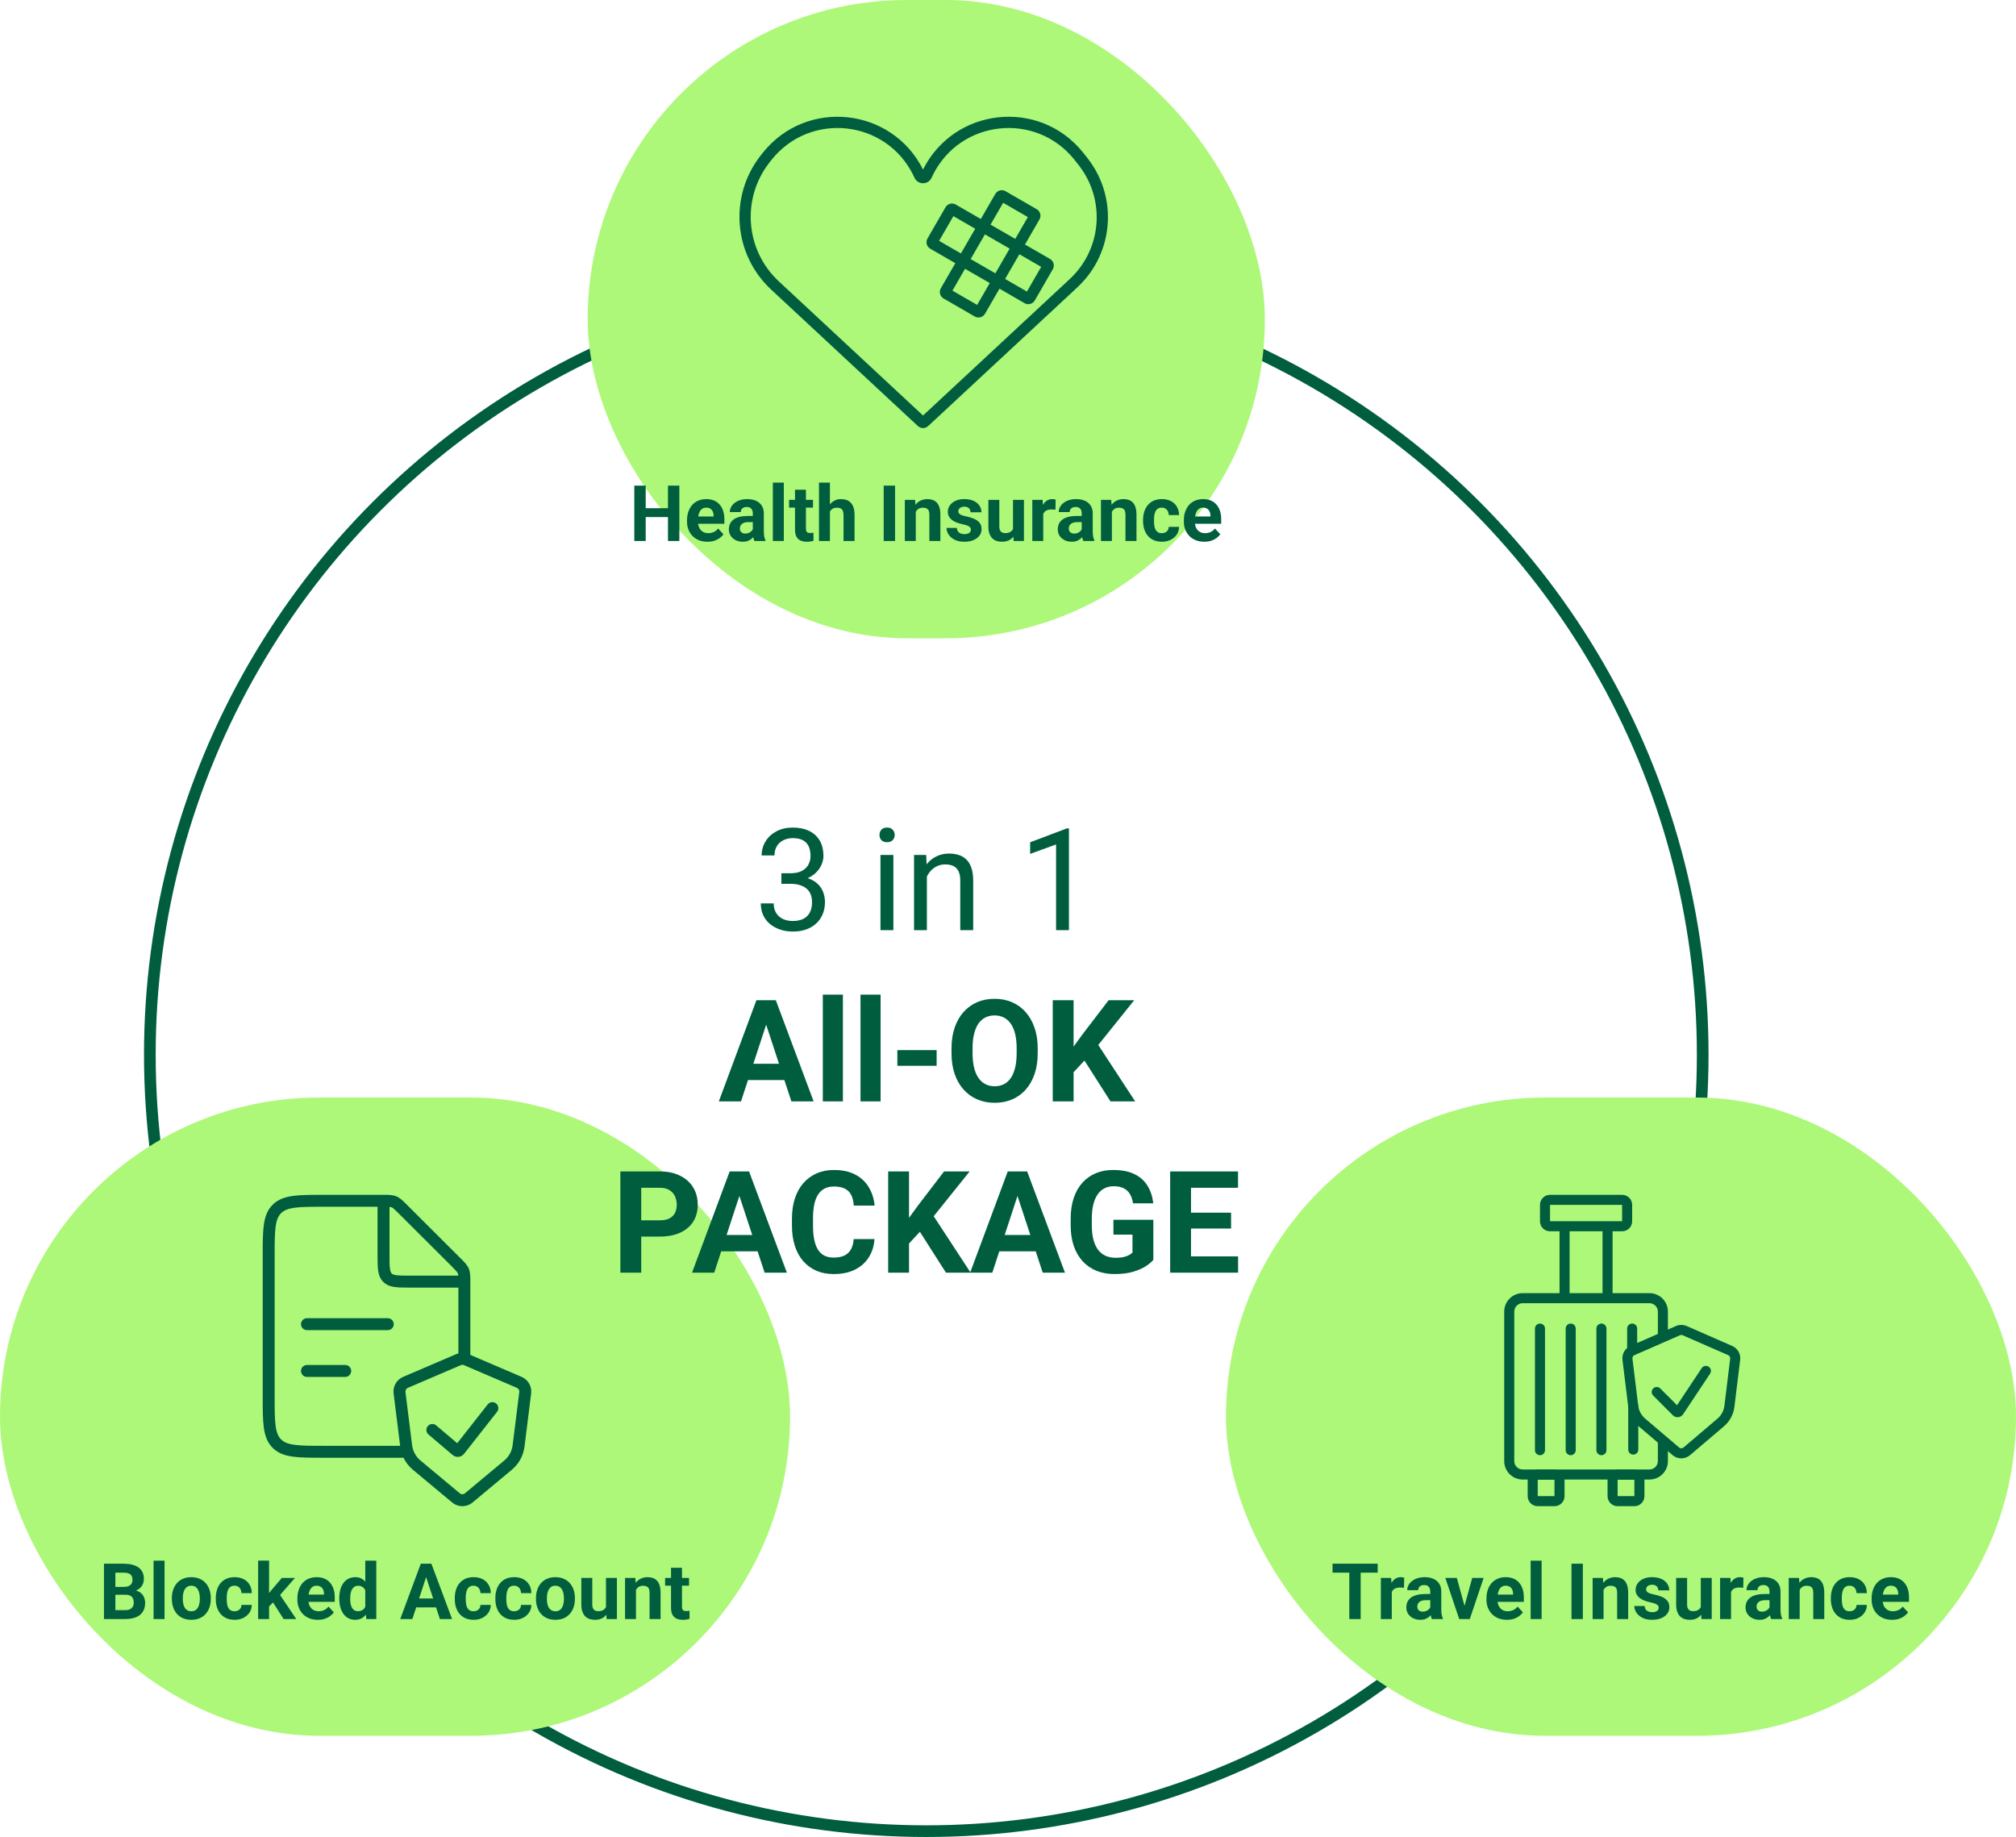 <svg width="518" height="472" viewBox="0 0 518 472" fill="none" xmlns="http://www.w3.org/2000/svg">
<circle cx="238" cy="271" r="199.5" stroke="#005E3F" stroke-width="3"/>
<rect x="151" width="174" height="164" rx="82" fill="#ADF878"/>
<path fill-rule="evenodd" clip-rule="evenodd" d="M234.614 44.917C227.572 30.752 208.218 28.658 198.31 40.99C198.229 41.091 198.116 41.235 197.873 41.545C197.718 41.742 197.647 41.834 197.587 41.912C190.508 51.112 191.535 64.175 199.965 72.155C200.036 72.223 200.121 72.302 200.305 72.473L237.17 106.757L274.452 72.085C274.854 71.711 275.04 71.538 275.195 71.388C283.043 63.786 284.006 51.533 277.443 42.799C277.313 42.626 277.126 42.387 276.722 41.872C276.287 41.316 276.082 41.055 275.974 40.922C266.064 28.689 246.83 30.77 239.765 44.838C239.688 44.992 239.581 45.213 239.353 45.687L239.35 45.693C239.342 45.709 239.33 45.734 239.32 45.754C238.43 47.519 235.909 47.519 235.019 45.754C235.008 45.732 234.993 45.7 234.983 45.68C234.77 45.239 234.671 45.033 234.614 44.917ZM237.17 43.567C229.162 27.57 207.271 25.223 196.057 39.18C195.964 39.296 195.839 39.455 195.609 39.748L195.592 39.771C195.445 39.958 195.365 40.06 195.296 40.15C187.314 50.524 188.472 65.255 197.978 74.254C198.061 74.332 198.156 74.421 198.332 74.585L235.559 109.206C235.686 109.324 235.867 109.493 236.048 109.622C236.278 109.786 236.657 109.999 237.17 109.999C237.682 109.999 238.061 109.786 238.291 109.622C238.472 109.493 238.653 109.324 238.78 109.206L276.437 74.185C276.818 73.83 277.027 73.636 277.206 73.463C286.1 64.849 287.192 50.961 279.753 41.062C279.604 40.864 279.397 40.6 279.017 40.115L278.974 40.06C278.564 39.537 278.344 39.257 278.219 39.102C266.988 25.239 245.19 27.597 237.182 43.541C237.178 43.55 237.174 43.559 237.17 43.567Z" fill="#005E3F"/>
<path fill-rule="evenodd" clip-rule="evenodd" d="M257.753 52.111L244.725 74.676L251.072 78.341L264.1 55.776L257.753 52.111ZM258.364 49.127C257.442 48.595 256.264 48.911 255.732 49.832L241.741 74.066C241.209 74.987 241.525 76.165 242.446 76.697L250.462 81.325C251.383 81.857 252.561 81.541 253.093 80.62L267.084 56.387C267.616 55.465 267.301 54.287 266.379 53.755L258.364 49.127Z" fill="#005E3F"/>
<path fill-rule="evenodd" clip-rule="evenodd" d="M241.299 61.886L263.864 74.914L267.528 68.567L244.964 55.539L241.299 61.886ZM238.315 61.275C237.783 62.197 238.099 63.375 239.02 63.907L263.253 77.898C264.175 78.43 265.353 78.115 265.885 77.193L270.513 69.177C271.045 68.256 270.729 67.078 269.808 66.546L245.574 52.555C244.653 52.023 243.475 52.338 242.943 53.26L238.315 61.275Z" fill="#005E3F"/>
<path d="M172.463 130.572V132.857H165.041V130.572H172.463ZM165.91 124.781V139H162.98V124.781H165.91ZM174.553 124.781V139H171.633V124.781H174.553ZM181.789 139.195C180.969 139.195 180.233 139.065 179.582 138.805C178.931 138.538 178.378 138.17 177.922 137.701C177.473 137.232 177.128 136.689 176.887 136.07C176.646 135.445 176.525 134.781 176.525 134.078V133.688C176.525 132.887 176.639 132.154 176.867 131.49C177.095 130.826 177.421 130.25 177.844 129.762C178.273 129.273 178.794 128.899 179.406 128.639C180.018 128.372 180.708 128.238 181.477 128.238C182.225 128.238 182.889 128.362 183.469 128.609C184.048 128.857 184.533 129.208 184.924 129.664C185.321 130.12 185.62 130.667 185.822 131.305C186.024 131.936 186.125 132.639 186.125 133.414V134.586H177.727V132.711H183.361V132.496C183.361 132.105 183.29 131.757 183.146 131.451C183.01 131.139 182.801 130.891 182.521 130.709C182.242 130.527 181.883 130.436 181.447 130.436C181.076 130.436 180.757 130.517 180.49 130.68C180.223 130.842 180.005 131.07 179.836 131.363C179.673 131.656 179.549 132.001 179.465 132.398C179.387 132.789 179.348 133.219 179.348 133.688V134.078C179.348 134.501 179.406 134.892 179.523 135.25C179.647 135.608 179.82 135.917 180.041 136.178C180.269 136.438 180.542 136.64 180.861 136.783C181.187 136.926 181.555 136.998 181.965 136.998C182.473 136.998 182.945 136.9 183.381 136.705C183.824 136.503 184.204 136.201 184.523 135.797L185.891 137.281C185.669 137.6 185.367 137.906 184.982 138.199C184.605 138.492 184.149 138.733 183.615 138.922C183.081 139.104 182.473 139.195 181.789 139.195ZM193.43 136.617V131.91C193.43 131.572 193.374 131.282 193.264 131.041C193.153 130.794 192.98 130.602 192.746 130.465C192.518 130.328 192.222 130.26 191.857 130.26C191.545 130.26 191.275 130.315 191.047 130.426C190.819 130.53 190.643 130.683 190.52 130.885C190.396 131.08 190.334 131.311 190.334 131.578H187.521C187.521 131.129 187.626 130.702 187.834 130.299C188.042 129.895 188.345 129.54 188.742 129.234C189.139 128.922 189.611 128.678 190.158 128.502C190.712 128.326 191.33 128.238 192.014 128.238C192.834 128.238 193.563 128.375 194.201 128.648C194.839 128.922 195.34 129.332 195.705 129.879C196.076 130.426 196.262 131.109 196.262 131.93V136.451C196.262 137.031 196.298 137.506 196.369 137.877C196.441 138.242 196.545 138.561 196.682 138.834V139H193.84C193.703 138.714 193.599 138.355 193.527 137.926C193.462 137.49 193.43 137.053 193.43 136.617ZM193.801 132.564L193.82 134.156H192.248C191.877 134.156 191.555 134.199 191.281 134.283C191.008 134.368 190.783 134.488 190.607 134.645C190.432 134.794 190.301 134.97 190.217 135.172C190.139 135.374 190.1 135.595 190.1 135.836C190.1 136.077 190.155 136.295 190.266 136.49C190.376 136.679 190.536 136.829 190.744 136.939C190.952 137.044 191.197 137.096 191.477 137.096C191.9 137.096 192.268 137.011 192.58 136.842C192.893 136.673 193.133 136.464 193.303 136.217C193.479 135.969 193.57 135.735 193.576 135.514L194.318 136.705C194.214 136.972 194.071 137.249 193.889 137.535C193.713 137.822 193.488 138.092 193.215 138.346C192.941 138.593 192.613 138.798 192.229 138.961C191.844 139.117 191.389 139.195 190.861 139.195C190.191 139.195 189.582 139.062 189.035 138.795C188.495 138.521 188.065 138.147 187.746 137.672C187.434 137.19 187.277 136.643 187.277 136.031C187.277 135.478 187.382 134.986 187.59 134.557C187.798 134.127 188.104 133.766 188.508 133.473C188.918 133.173 189.429 132.949 190.041 132.799C190.653 132.643 191.363 132.564 192.17 132.564H193.801ZM201.398 124V139H198.576V124H201.398ZM208.898 128.434V130.426H202.746V128.434H208.898ZM204.27 125.826H207.082V135.816C207.082 136.122 207.121 136.357 207.199 136.52C207.284 136.682 207.408 136.796 207.57 136.861C207.733 136.92 207.938 136.949 208.186 136.949C208.361 136.949 208.518 136.943 208.654 136.93C208.798 136.91 208.918 136.891 209.016 136.871L209.025 138.941C208.785 139.02 208.524 139.081 208.244 139.127C207.964 139.173 207.655 139.195 207.316 139.195C206.698 139.195 206.158 139.094 205.695 138.893C205.24 138.684 204.888 138.352 204.641 137.896C204.393 137.441 204.27 136.842 204.27 136.1V125.826ZM213.244 124V139H210.432V124H213.244ZM212.844 133.346H212.072C212.079 132.61 212.176 131.933 212.365 131.314C212.554 130.689 212.824 130.149 213.176 129.693C213.527 129.231 213.947 128.873 214.436 128.619C214.93 128.365 215.477 128.238 216.076 128.238C216.597 128.238 217.069 128.313 217.492 128.463C217.922 128.606 218.29 128.84 218.596 129.166C218.908 129.485 219.149 129.905 219.318 130.426C219.488 130.947 219.572 131.578 219.572 132.32V139H216.74V132.301C216.74 131.832 216.672 131.464 216.535 131.197C216.405 130.924 216.213 130.732 215.959 130.621C215.712 130.504 215.406 130.445 215.041 130.445C214.637 130.445 214.292 130.52 214.006 130.67C213.726 130.82 213.501 131.028 213.332 131.295C213.163 131.555 213.039 131.861 212.961 132.213C212.883 132.564 212.844 132.942 212.844 133.346ZM229.982 124.781V139H227.062V124.781H229.982ZM235.305 130.689V139H232.492V128.434H235.129L235.305 130.689ZM234.895 133.346H234.133C234.133 132.564 234.234 131.861 234.436 131.236C234.637 130.605 234.921 130.068 235.285 129.625C235.65 129.176 236.083 128.834 236.584 128.6C237.092 128.359 237.658 128.238 238.283 128.238C238.778 128.238 239.23 128.31 239.641 128.453C240.051 128.596 240.402 128.824 240.695 129.137C240.995 129.449 241.223 129.863 241.379 130.377C241.542 130.891 241.623 131.52 241.623 132.262V139H238.791V132.252C238.791 131.783 238.726 131.419 238.596 131.158C238.465 130.898 238.273 130.715 238.02 130.611C237.772 130.501 237.466 130.445 237.102 130.445C236.724 130.445 236.395 130.52 236.115 130.67C235.842 130.82 235.614 131.028 235.432 131.295C235.256 131.555 235.122 131.861 235.031 132.213C234.94 132.564 234.895 132.942 234.895 133.346ZM249.475 136.08C249.475 135.878 249.416 135.696 249.299 135.533C249.182 135.37 248.964 135.221 248.645 135.084C248.332 134.941 247.88 134.811 247.287 134.693C246.753 134.576 246.255 134.43 245.793 134.254C245.337 134.072 244.94 133.854 244.602 133.6C244.27 133.346 244.009 133.046 243.82 132.701C243.632 132.35 243.537 131.949 243.537 131.5C243.537 131.057 243.632 130.641 243.82 130.25C244.016 129.859 244.292 129.514 244.65 129.215C245.015 128.909 245.458 128.671 245.979 128.502C246.506 128.326 247.098 128.238 247.756 128.238C248.674 128.238 249.462 128.385 250.119 128.678C250.783 128.971 251.291 129.374 251.643 129.889C252.001 130.396 252.18 130.976 252.18 131.627H249.367C249.367 131.354 249.309 131.109 249.191 130.895C249.081 130.673 248.905 130.501 248.664 130.377C248.43 130.247 248.124 130.182 247.746 130.182C247.434 130.182 247.163 130.237 246.936 130.348C246.708 130.452 246.532 130.595 246.408 130.777C246.291 130.953 246.232 131.148 246.232 131.363C246.232 131.526 246.265 131.673 246.33 131.803C246.402 131.926 246.516 132.04 246.672 132.145C246.828 132.249 247.03 132.346 247.277 132.438C247.531 132.522 247.844 132.6 248.215 132.672C248.977 132.828 249.657 133.033 250.256 133.287C250.855 133.535 251.33 133.873 251.682 134.303C252.033 134.726 252.209 135.283 252.209 135.973C252.209 136.441 252.105 136.871 251.896 137.262C251.688 137.652 251.389 137.994 250.998 138.287C250.607 138.574 250.139 138.798 249.592 138.961C249.051 139.117 248.443 139.195 247.766 139.195C246.783 139.195 245.949 139.02 245.266 138.668C244.589 138.316 244.074 137.87 243.723 137.33C243.378 136.783 243.205 136.223 243.205 135.65H245.871C245.884 136.035 245.982 136.344 246.164 136.578C246.353 136.812 246.59 136.982 246.877 137.086C247.17 137.19 247.486 137.242 247.824 137.242C248.189 137.242 248.492 137.193 248.732 137.096C248.973 136.992 249.156 136.855 249.279 136.686C249.41 136.51 249.475 136.308 249.475 136.08ZM260.285 136.471V128.434H263.098V139H260.451L260.285 136.471ZM260.598 134.303L261.428 134.283C261.428 134.986 261.346 135.641 261.184 136.246C261.021 136.845 260.777 137.366 260.451 137.809C260.126 138.245 259.715 138.587 259.221 138.834C258.726 139.075 258.143 139.195 257.473 139.195C256.958 139.195 256.483 139.124 256.047 138.98C255.617 138.831 255.246 138.6 254.934 138.287C254.628 137.968 254.387 137.561 254.211 137.066C254.042 136.565 253.957 135.963 253.957 135.26V128.434H256.77V135.279C256.77 135.592 256.805 135.855 256.877 136.07C256.955 136.285 257.062 136.461 257.199 136.598C257.336 136.734 257.495 136.832 257.678 136.891C257.867 136.949 258.075 136.979 258.303 136.979C258.882 136.979 259.338 136.861 259.67 136.627C260.008 136.393 260.246 136.074 260.383 135.67C260.526 135.26 260.598 134.804 260.598 134.303ZM268.059 130.738V139H265.246V128.434H267.893L268.059 130.738ZM271.242 128.365L271.193 130.973C271.057 130.953 270.891 130.937 270.695 130.924C270.507 130.904 270.334 130.895 270.178 130.895C269.781 130.895 269.436 130.947 269.143 131.051C268.856 131.148 268.615 131.295 268.42 131.49C268.231 131.686 268.088 131.923 267.99 132.203C267.899 132.483 267.847 132.802 267.834 133.16L267.268 132.984C267.268 132.301 267.336 131.673 267.473 131.1C267.609 130.52 267.808 130.016 268.068 129.586C268.335 129.156 268.661 128.824 269.045 128.59C269.429 128.355 269.868 128.238 270.363 128.238C270.52 128.238 270.679 128.251 270.842 128.277C271.005 128.297 271.138 128.326 271.242 128.365ZM277.941 136.617V131.91C277.941 131.572 277.886 131.282 277.775 131.041C277.665 130.794 277.492 130.602 277.258 130.465C277.03 130.328 276.734 130.26 276.369 130.26C276.057 130.26 275.786 130.315 275.559 130.426C275.331 130.53 275.155 130.683 275.031 130.885C274.908 131.08 274.846 131.311 274.846 131.578H272.033C272.033 131.129 272.137 130.702 272.346 130.299C272.554 129.895 272.857 129.54 273.254 129.234C273.651 128.922 274.123 128.678 274.67 128.502C275.223 128.326 275.842 128.238 276.525 128.238C277.346 128.238 278.075 128.375 278.713 128.648C279.351 128.922 279.852 129.332 280.217 129.879C280.588 130.426 280.773 131.109 280.773 131.93V136.451C280.773 137.031 280.809 137.506 280.881 137.877C280.952 138.242 281.057 138.561 281.193 138.834V139H278.352C278.215 138.714 278.111 138.355 278.039 137.926C277.974 137.49 277.941 137.053 277.941 136.617ZM278.312 132.564L278.332 134.156H276.76C276.389 134.156 276.066 134.199 275.793 134.283C275.52 134.368 275.295 134.488 275.119 134.645C274.943 134.794 274.813 134.97 274.729 135.172C274.65 135.374 274.611 135.595 274.611 135.836C274.611 136.077 274.667 136.295 274.777 136.49C274.888 136.679 275.048 136.829 275.256 136.939C275.464 137.044 275.708 137.096 275.988 137.096C276.411 137.096 276.779 137.011 277.092 136.842C277.404 136.673 277.645 136.464 277.814 136.217C277.99 135.969 278.081 135.735 278.088 135.514L278.83 136.705C278.726 136.972 278.583 137.249 278.4 137.535C278.225 137.822 278 138.092 277.727 138.346C277.453 138.593 277.124 138.798 276.74 138.961C276.356 139.117 275.9 139.195 275.373 139.195C274.702 139.195 274.094 139.062 273.547 138.795C273.007 138.521 272.577 138.147 272.258 137.672C271.945 137.19 271.789 136.643 271.789 136.031C271.789 135.478 271.893 134.986 272.102 134.557C272.31 134.127 272.616 133.766 273.02 133.473C273.43 133.173 273.941 132.949 274.553 132.799C275.165 132.643 275.874 132.564 276.682 132.564H278.312ZM285.695 130.689V139H282.883V128.434H285.52L285.695 130.689ZM285.285 133.346H284.523C284.523 132.564 284.624 131.861 284.826 131.236C285.028 130.605 285.311 130.068 285.676 129.625C286.04 129.176 286.473 128.834 286.975 128.6C287.482 128.359 288.049 128.238 288.674 128.238C289.169 128.238 289.621 128.31 290.031 128.453C290.441 128.596 290.793 128.824 291.086 129.137C291.385 129.449 291.613 129.863 291.77 130.377C291.932 130.891 292.014 131.52 292.014 132.262V139H289.182V132.252C289.182 131.783 289.117 131.419 288.986 131.158C288.856 130.898 288.664 130.715 288.41 130.611C288.163 130.501 287.857 130.445 287.492 130.445C287.115 130.445 286.786 130.52 286.506 130.67C286.232 130.82 286.005 131.028 285.822 131.295C285.646 131.555 285.513 131.861 285.422 132.213C285.331 132.564 285.285 132.942 285.285 133.346ZM298.518 136.998C298.863 136.998 299.169 136.933 299.436 136.803C299.702 136.666 299.911 136.477 300.061 136.236C300.217 135.989 300.298 135.699 300.305 135.367H302.951C302.945 136.109 302.746 136.77 302.355 137.35C301.965 137.923 301.441 138.375 300.783 138.707C300.126 139.033 299.39 139.195 298.576 139.195C297.756 139.195 297.04 139.059 296.428 138.785C295.822 138.512 295.318 138.134 294.914 137.652C294.51 137.164 294.208 136.598 294.006 135.953C293.804 135.302 293.703 134.605 293.703 133.863V133.58C293.703 132.831 293.804 132.135 294.006 131.49C294.208 130.839 294.51 130.273 294.914 129.791C295.318 129.303 295.822 128.922 296.428 128.648C297.033 128.375 297.743 128.238 298.557 128.238C299.423 128.238 300.181 128.404 300.832 128.736C301.49 129.068 302.004 129.544 302.375 130.162C302.753 130.774 302.945 131.5 302.951 132.34H300.305C300.298 131.988 300.223 131.669 300.08 131.383C299.943 131.096 299.742 130.868 299.475 130.699C299.214 130.523 298.892 130.436 298.508 130.436C298.098 130.436 297.762 130.523 297.502 130.699C297.242 130.868 297.04 131.103 296.896 131.402C296.753 131.695 296.652 132.031 296.594 132.408C296.542 132.779 296.516 133.17 296.516 133.58V133.863C296.516 134.273 296.542 134.667 296.594 135.045C296.646 135.423 296.743 135.758 296.887 136.051C297.036 136.344 297.242 136.575 297.502 136.744C297.762 136.913 298.101 136.998 298.518 136.998ZM309.445 139.195C308.625 139.195 307.889 139.065 307.238 138.805C306.587 138.538 306.034 138.17 305.578 137.701C305.129 137.232 304.784 136.689 304.543 136.07C304.302 135.445 304.182 134.781 304.182 134.078V133.688C304.182 132.887 304.296 132.154 304.523 131.49C304.751 130.826 305.077 130.25 305.5 129.762C305.93 129.273 306.451 128.899 307.062 128.639C307.674 128.372 308.365 128.238 309.133 128.238C309.882 128.238 310.546 128.362 311.125 128.609C311.704 128.857 312.189 129.208 312.58 129.664C312.977 130.12 313.277 130.667 313.479 131.305C313.68 131.936 313.781 132.639 313.781 133.414V134.586H305.383V132.711H311.018V132.496C311.018 132.105 310.946 131.757 310.803 131.451C310.666 131.139 310.458 130.891 310.178 130.709C309.898 130.527 309.54 130.436 309.104 130.436C308.732 130.436 308.413 130.517 308.146 130.68C307.88 130.842 307.661 131.07 307.492 131.363C307.329 131.656 307.206 132.001 307.121 132.398C307.043 132.789 307.004 133.219 307.004 133.688V134.078C307.004 134.501 307.062 134.892 307.18 135.25C307.303 135.608 307.476 135.917 307.697 136.178C307.925 136.438 308.199 136.64 308.518 136.783C308.843 136.926 309.211 136.998 309.621 136.998C310.129 136.998 310.601 136.9 311.037 136.705C311.48 136.503 311.861 136.201 312.18 135.797L313.547 137.281C313.326 137.6 313.023 137.906 312.639 138.199C312.261 138.492 311.805 138.733 311.271 138.922C310.738 139.104 310.129 139.195 309.445 139.195Z" fill="#005E3F"/>
<rect x="315" y="282" width="203" height="164" rx="82" fill="#ADF878"/>
<path fill-rule="evenodd" clip-rule="evenodd" d="M391.237 334.849C390.048 334.849 389.084 335.813 389.084 337.002V375.415C389.084 376.604 390.048 377.568 391.237 377.568H423.823C425.012 377.568 425.976 376.604 425.976 375.415V369.875H428.56V375.415C428.56 378.031 426.439 380.152 423.823 380.152H391.237C388.621 380.152 386.5 378.031 386.5 375.415V337.002C386.5 334.386 388.621 332.265 391.237 332.265H423.823C426.439 332.265 428.56 334.386 428.56 337.002V342.93H425.976V337.002C425.976 335.813 425.012 334.849 423.823 334.849H391.237Z" fill="#005E3F"/>
<path fill-rule="evenodd" clip-rule="evenodd" d="M398.273 313.789H416.791V309.584H398.273V313.789ZM416.791 316.373C418.218 316.373 419.375 315.216 419.375 313.789V309.584C419.375 308.157 418.218 307 416.791 307H398.273C396.846 307 395.689 308.157 395.689 309.584V313.789C395.689 315.216 396.846 316.373 398.273 316.373H416.791Z" fill="#005E3F"/>
<path fill-rule="evenodd" clip-rule="evenodd" d="M395.111 380.211L395.111 384.416L399.418 384.416L399.418 380.211L395.111 380.211ZM392.527 384.416C392.527 385.843 393.684 387 395.111 387L399.418 387C400.845 387 402.002 385.843 402.002 384.416L402.002 380.211C402.002 378.784 400.845 377.627 399.418 377.627L395.111 377.627C393.684 377.627 392.527 378.784 392.527 380.211L392.527 384.416Z" fill="#005E3F"/>
<path fill-rule="evenodd" clip-rule="evenodd" d="M415.639 380.211L415.639 384.416L419.945 384.416L419.945 380.211L415.639 380.211ZM413.055 384.416C413.055 385.843 414.212 387 415.639 387L419.945 387C421.372 387 422.529 385.843 422.529 384.416L422.529 380.211C422.529 378.784 421.372 377.627 419.945 377.627L415.639 377.627C414.212 377.627 413.055 378.784 413.055 380.211L413.055 384.416Z" fill="#005E3F"/>
<path fill-rule="evenodd" clip-rule="evenodd" d="M403.583 340.076C402.87 340.076 402.291 340.654 402.291 341.368V372.611C402.291 373.325 402.87 373.903 403.583 373.903C404.297 373.903 404.875 373.325 404.875 372.611V341.368C404.875 340.654 404.297 340.076 403.583 340.076Z" fill="#005E3F"/>
<path fill-rule="evenodd" clip-rule="evenodd" d="M395.689 340.076C394.975 340.076 394.397 340.654 394.397 341.368V372.611C394.397 373.325 394.975 373.903 395.689 373.903C396.402 373.903 396.98 373.325 396.98 372.611V341.368C396.98 340.654 396.402 340.076 395.689 340.076Z" fill="#005E3F"/>
<path fill-rule="evenodd" clip-rule="evenodd" d="M411.764 314.811V333.557H414.348V314.811H411.764Z" fill="#005E3F"/>
<path fill-rule="evenodd" clip-rule="evenodd" d="M400.713 314.811V333.557H403.297V314.811H400.713Z" fill="#005E3F"/>
<path fill-rule="evenodd" clip-rule="evenodd" d="M411.478 340.076C410.764 340.076 410.186 340.654 410.186 341.368V372.611C410.186 373.325 410.764 373.903 411.478 373.903C412.191 373.903 412.77 373.325 412.77 372.611V341.368C412.77 340.654 412.191 340.076 411.478 340.076Z" fill="#005E3F"/>
<path fill-rule="evenodd" clip-rule="evenodd" d="M419.659 359.97C420.373 359.97 420.951 360.548 420.951 361.262L420.951 372.459C420.951 373.172 420.373 373.751 419.659 373.751C418.946 373.751 418.367 373.172 418.367 372.459L418.367 361.262C418.367 360.548 418.946 359.97 419.659 359.97Z" fill="#005E3F"/>
<path fill-rule="evenodd" clip-rule="evenodd" d="M419.374 340.076C420.088 340.076 420.666 340.654 420.666 341.368L420.666 346.054C420.666 346.768 420.088 347.346 419.374 347.346C418.66 347.346 418.082 346.768 418.082 346.054L418.082 341.368C418.082 340.654 418.66 340.076 419.374 340.076Z" fill="#005E3F"/>
<path fill-rule="evenodd" clip-rule="evenodd" d="M433.385 340.714L445.085 345.832C446.48 346.442 447.309 347.895 447.124 349.407L445.642 361.504C445.406 363.435 444.452 365.206 442.97 366.467L434.236 373.895C432.95 374.99 431.059 374.99 429.772 373.895L421.038 366.467C419.557 365.206 418.603 363.435 418.367 361.504L416.885 349.407C416.7 347.895 417.529 346.442 418.924 345.832L430.624 340.714C431.504 340.329 432.505 340.329 433.385 340.714ZM444.049 348.199L432.349 343.081C432.129 342.985 431.879 342.985 431.659 343.081L419.96 348.199C419.611 348.351 419.404 348.715 419.45 349.093L420.931 361.19C421.089 362.477 421.725 363.658 422.713 364.498L431.446 371.927C431.768 372.201 432.241 372.201 432.562 371.927L441.296 364.498C442.284 363.658 442.92 362.477 443.077 361.19L444.559 349.093C444.605 348.715 444.398 348.351 444.049 348.199Z" fill="#005E3F"/>
<path fill-rule="evenodd" clip-rule="evenodd" d="M439.036 351.161C439.631 351.556 439.792 352.358 439.397 352.952L432.47 363.372C431.867 364.279 430.585 364.406 429.816 363.635L424.774 358.578C424.27 358.073 424.271 357.255 424.776 356.751C425.282 356.248 426.1 356.249 426.604 356.754L430.902 361.064L437.245 351.522C437.64 350.928 438.442 350.766 439.036 351.161Z" fill="#005E3F"/>
<path d="M349.615 401.781V416H346.695V401.781H349.615ZM353.99 401.781V404.076H342.389V401.781H353.99ZM357.613 407.738V416H354.801V405.434H357.447L357.613 407.738ZM360.797 405.365L360.748 407.973C360.611 407.953 360.445 407.937 360.25 407.924C360.061 407.904 359.889 407.895 359.732 407.895C359.335 407.895 358.99 407.947 358.697 408.051C358.411 408.148 358.17 408.295 357.975 408.49C357.786 408.686 357.643 408.923 357.545 409.203C357.454 409.483 357.402 409.802 357.389 410.16L356.822 409.984C356.822 409.301 356.891 408.673 357.027 408.1C357.164 407.52 357.363 407.016 357.623 406.586C357.89 406.156 358.215 405.824 358.6 405.59C358.984 405.355 359.423 405.238 359.918 405.238C360.074 405.238 360.234 405.251 360.396 405.277C360.559 405.297 360.693 405.326 360.797 405.365ZM367.496 413.617V408.91C367.496 408.572 367.441 408.282 367.33 408.041C367.219 407.794 367.047 407.602 366.812 407.465C366.585 407.328 366.288 407.26 365.924 407.26C365.611 407.26 365.341 407.315 365.113 407.426C364.885 407.53 364.71 407.683 364.586 407.885C364.462 408.08 364.4 408.311 364.4 408.578H361.588C361.588 408.129 361.692 407.702 361.9 407.299C362.109 406.895 362.411 406.54 362.809 406.234C363.206 405.922 363.678 405.678 364.225 405.502C364.778 405.326 365.396 405.238 366.08 405.238C366.9 405.238 367.63 405.375 368.268 405.648C368.906 405.922 369.407 406.332 369.771 406.879C370.143 407.426 370.328 408.109 370.328 408.93V413.451C370.328 414.031 370.364 414.506 370.436 414.877C370.507 415.242 370.611 415.561 370.748 415.834V416H367.906C367.77 415.714 367.665 415.355 367.594 414.926C367.529 414.49 367.496 414.053 367.496 413.617ZM367.867 409.564L367.887 411.156H366.314C365.943 411.156 365.621 411.199 365.348 411.283C365.074 411.368 364.85 411.488 364.674 411.645C364.498 411.794 364.368 411.97 364.283 412.172C364.205 412.374 364.166 412.595 364.166 412.836C364.166 413.077 364.221 413.295 364.332 413.49C364.443 413.679 364.602 413.829 364.811 413.939C365.019 414.044 365.263 414.096 365.543 414.096C365.966 414.096 366.334 414.011 366.646 413.842C366.959 413.673 367.2 413.464 367.369 413.217C367.545 412.969 367.636 412.735 367.643 412.514L368.385 413.705C368.281 413.972 368.137 414.249 367.955 414.535C367.779 414.822 367.555 415.092 367.281 415.346C367.008 415.593 366.679 415.798 366.295 415.961C365.911 416.117 365.455 416.195 364.928 416.195C364.257 416.195 363.648 416.062 363.102 415.795C362.561 415.521 362.132 415.147 361.812 414.672C361.5 414.19 361.344 413.643 361.344 413.031C361.344 412.478 361.448 411.986 361.656 411.557C361.865 411.127 362.171 410.766 362.574 410.473C362.984 410.173 363.495 409.949 364.107 409.799C364.719 409.643 365.429 409.564 366.236 409.564H367.867ZM375.934 413.949L378.277 405.434H381.217L377.652 416H375.875L375.934 413.949ZM374.322 405.434L376.676 413.959L376.725 416H374.938L371.373 405.434H374.322ZM387.203 416.195C386.383 416.195 385.647 416.065 384.996 415.805C384.345 415.538 383.792 415.17 383.336 414.701C382.887 414.232 382.542 413.689 382.301 413.07C382.06 412.445 381.939 411.781 381.939 411.078V410.688C381.939 409.887 382.053 409.154 382.281 408.49C382.509 407.826 382.835 407.25 383.258 406.762C383.688 406.273 384.208 405.899 384.82 405.639C385.432 405.372 386.122 405.238 386.891 405.238C387.639 405.238 388.303 405.362 388.883 405.609C389.462 405.857 389.947 406.208 390.338 406.664C390.735 407.12 391.035 407.667 391.236 408.305C391.438 408.936 391.539 409.639 391.539 410.414V411.586H383.141V409.711H388.775V409.496C388.775 409.105 388.704 408.757 388.561 408.451C388.424 408.139 388.215 407.891 387.936 407.709C387.656 407.527 387.298 407.436 386.861 407.436C386.49 407.436 386.171 407.517 385.904 407.68C385.637 407.842 385.419 408.07 385.25 408.363C385.087 408.656 384.964 409.001 384.879 409.398C384.801 409.789 384.762 410.219 384.762 410.688V411.078C384.762 411.501 384.82 411.892 384.938 412.25C385.061 412.608 385.234 412.917 385.455 413.178C385.683 413.438 385.956 413.64 386.275 413.783C386.601 413.926 386.969 413.998 387.379 413.998C387.887 413.998 388.359 413.9 388.795 413.705C389.238 413.503 389.618 413.201 389.938 412.797L391.305 414.281C391.083 414.6 390.781 414.906 390.396 415.199C390.019 415.492 389.563 415.733 389.029 415.922C388.495 416.104 387.887 416.195 387.203 416.195ZM396.109 401V416H393.287V401H396.109ZM406.705 401.781V416H403.785V401.781H406.705ZM412.027 407.689V416H409.215V405.434H411.852L412.027 407.689ZM411.617 410.346H410.855C410.855 409.564 410.956 408.861 411.158 408.236C411.36 407.605 411.643 407.068 412.008 406.625C412.372 406.176 412.805 405.834 413.307 405.6C413.814 405.359 414.381 405.238 415.006 405.238C415.501 405.238 415.953 405.31 416.363 405.453C416.773 405.596 417.125 405.824 417.418 406.137C417.717 406.449 417.945 406.863 418.102 407.377C418.264 407.891 418.346 408.52 418.346 409.262V416H415.514V409.252C415.514 408.783 415.449 408.419 415.318 408.158C415.188 407.898 414.996 407.715 414.742 407.611C414.495 407.501 414.189 407.445 413.824 407.445C413.447 407.445 413.118 407.52 412.838 407.67C412.564 407.82 412.337 408.028 412.154 408.295C411.979 408.555 411.845 408.861 411.754 409.213C411.663 409.564 411.617 409.942 411.617 410.346ZM426.197 413.08C426.197 412.878 426.139 412.696 426.021 412.533C425.904 412.37 425.686 412.221 425.367 412.084C425.055 411.941 424.602 411.811 424.01 411.693C423.476 411.576 422.978 411.43 422.516 411.254C422.06 411.072 421.663 410.854 421.324 410.6C420.992 410.346 420.732 410.046 420.543 409.701C420.354 409.35 420.26 408.949 420.26 408.5C420.26 408.057 420.354 407.641 420.543 407.25C420.738 406.859 421.015 406.514 421.373 406.215C421.738 405.909 422.18 405.671 422.701 405.502C423.229 405.326 423.821 405.238 424.479 405.238C425.396 405.238 426.184 405.385 426.842 405.678C427.506 405.971 428.014 406.374 428.365 406.889C428.723 407.396 428.902 407.976 428.902 408.627H426.09C426.09 408.354 426.031 408.109 425.914 407.895C425.803 407.673 425.628 407.501 425.387 407.377C425.152 407.247 424.846 407.182 424.469 407.182C424.156 407.182 423.886 407.237 423.658 407.348C423.43 407.452 423.255 407.595 423.131 407.777C423.014 407.953 422.955 408.148 422.955 408.363C422.955 408.526 422.988 408.673 423.053 408.803C423.124 408.926 423.238 409.04 423.395 409.145C423.551 409.249 423.753 409.346 424 409.438C424.254 409.522 424.566 409.6 424.938 409.672C425.699 409.828 426.38 410.033 426.979 410.287C427.577 410.535 428.053 410.873 428.404 411.303C428.756 411.726 428.932 412.283 428.932 412.973C428.932 413.441 428.827 413.871 428.619 414.262C428.411 414.652 428.111 414.994 427.721 415.287C427.33 415.574 426.861 415.798 426.314 415.961C425.774 416.117 425.165 416.195 424.488 416.195C423.505 416.195 422.672 416.02 421.988 415.668C421.311 415.316 420.797 414.87 420.445 414.33C420.1 413.783 419.928 413.223 419.928 412.65H422.594C422.607 413.035 422.704 413.344 422.887 413.578C423.076 413.812 423.313 413.982 423.6 414.086C423.893 414.19 424.208 414.242 424.547 414.242C424.911 414.242 425.214 414.193 425.455 414.096C425.696 413.992 425.878 413.855 426.002 413.686C426.132 413.51 426.197 413.308 426.197 413.08ZM437.008 413.471V405.434H439.82V416H437.174L437.008 413.471ZM437.32 411.303L438.15 411.283C438.15 411.986 438.069 412.641 437.906 413.246C437.743 413.845 437.499 414.366 437.174 414.809C436.848 415.245 436.438 415.587 435.943 415.834C435.449 416.075 434.866 416.195 434.195 416.195C433.681 416.195 433.206 416.124 432.77 415.98C432.34 415.831 431.969 415.6 431.656 415.287C431.35 414.968 431.109 414.561 430.934 414.066C430.764 413.565 430.68 412.963 430.68 412.26V405.434H433.492V412.279C433.492 412.592 433.528 412.855 433.6 413.07C433.678 413.285 433.785 413.461 433.922 413.598C434.059 413.734 434.218 413.832 434.4 413.891C434.589 413.949 434.798 413.979 435.025 413.979C435.605 413.979 436.061 413.861 436.393 413.627C436.731 413.393 436.969 413.074 437.105 412.67C437.249 412.26 437.32 411.804 437.32 411.303ZM444.781 407.738V416H441.969V405.434H444.615L444.781 407.738ZM447.965 405.365L447.916 407.973C447.779 407.953 447.613 407.937 447.418 407.924C447.229 407.904 447.057 407.895 446.9 407.895C446.503 407.895 446.158 407.947 445.865 408.051C445.579 408.148 445.338 408.295 445.143 408.49C444.954 408.686 444.811 408.923 444.713 409.203C444.622 409.483 444.57 409.802 444.557 410.16L443.99 409.984C443.99 409.301 444.059 408.673 444.195 408.1C444.332 407.52 444.531 407.016 444.791 406.586C445.058 406.156 445.383 405.824 445.768 405.59C446.152 405.355 446.591 405.238 447.086 405.238C447.242 405.238 447.402 405.251 447.564 405.277C447.727 405.297 447.861 405.326 447.965 405.365ZM454.664 413.617V408.91C454.664 408.572 454.609 408.282 454.498 408.041C454.387 407.794 454.215 407.602 453.98 407.465C453.753 407.328 453.456 407.26 453.092 407.26C452.779 407.26 452.509 407.315 452.281 407.426C452.053 407.53 451.878 407.683 451.754 407.885C451.63 408.08 451.568 408.311 451.568 408.578H448.756C448.756 408.129 448.86 407.702 449.068 407.299C449.277 406.895 449.579 406.54 449.977 406.234C450.374 405.922 450.846 405.678 451.393 405.502C451.946 405.326 452.564 405.238 453.248 405.238C454.068 405.238 454.798 405.375 455.436 405.648C456.074 405.922 456.575 406.332 456.939 406.879C457.311 407.426 457.496 408.109 457.496 408.93V413.451C457.496 414.031 457.532 414.506 457.604 414.877C457.675 415.242 457.779 415.561 457.916 415.834V416H455.074C454.938 415.714 454.833 415.355 454.762 414.926C454.697 414.49 454.664 414.053 454.664 413.617ZM455.035 409.564L455.055 411.156H453.482C453.111 411.156 452.789 411.199 452.516 411.283C452.242 411.368 452.018 411.488 451.842 411.645C451.666 411.794 451.536 411.97 451.451 412.172C451.373 412.374 451.334 412.595 451.334 412.836C451.334 413.077 451.389 413.295 451.5 413.49C451.611 413.679 451.77 413.829 451.979 413.939C452.187 414.044 452.431 414.096 452.711 414.096C453.134 414.096 453.502 414.011 453.814 413.842C454.127 413.673 454.368 413.464 454.537 413.217C454.713 412.969 454.804 412.735 454.811 412.514L455.553 413.705C455.449 413.972 455.305 414.249 455.123 414.535C454.947 414.822 454.723 415.092 454.449 415.346C454.176 415.593 453.847 415.798 453.463 415.961C453.079 416.117 452.623 416.195 452.096 416.195C451.425 416.195 450.816 416.062 450.27 415.795C449.729 415.521 449.299 415.147 448.98 414.672C448.668 414.19 448.512 413.643 448.512 413.031C448.512 412.478 448.616 411.986 448.824 411.557C449.033 411.127 449.339 410.766 449.742 410.473C450.152 410.173 450.663 409.949 451.275 409.799C451.887 409.643 452.597 409.564 453.404 409.564H455.035ZM462.418 407.689V416H459.605V405.434H462.242L462.418 407.689ZM462.008 410.346H461.246C461.246 409.564 461.347 408.861 461.549 408.236C461.751 407.605 462.034 407.068 462.398 406.625C462.763 406.176 463.196 405.834 463.697 405.6C464.205 405.359 464.771 405.238 465.396 405.238C465.891 405.238 466.344 405.31 466.754 405.453C467.164 405.596 467.516 405.824 467.809 406.137C468.108 406.449 468.336 406.863 468.492 407.377C468.655 407.891 468.736 408.52 468.736 409.262V416H465.904V409.252C465.904 408.783 465.839 408.419 465.709 408.158C465.579 407.898 465.387 407.715 465.133 407.611C464.885 407.501 464.579 407.445 464.215 407.445C463.837 407.445 463.508 407.52 463.229 407.67C462.955 407.82 462.727 408.028 462.545 408.295C462.369 408.555 462.236 408.861 462.145 409.213C462.053 409.564 462.008 409.942 462.008 410.346ZM475.24 413.998C475.585 413.998 475.891 413.933 476.158 413.803C476.425 413.666 476.633 413.477 476.783 413.236C476.939 412.989 477.021 412.699 477.027 412.367H479.674C479.667 413.109 479.469 413.77 479.078 414.35C478.688 414.923 478.163 415.375 477.506 415.707C476.848 416.033 476.113 416.195 475.299 416.195C474.479 416.195 473.762 416.059 473.15 415.785C472.545 415.512 472.04 415.134 471.637 414.652C471.233 414.164 470.93 413.598 470.729 412.953C470.527 412.302 470.426 411.605 470.426 410.863V410.58C470.426 409.831 470.527 409.135 470.729 408.49C470.93 407.839 471.233 407.273 471.637 406.791C472.04 406.303 472.545 405.922 473.15 405.648C473.756 405.375 474.465 405.238 475.279 405.238C476.145 405.238 476.904 405.404 477.555 405.736C478.212 406.068 478.727 406.544 479.098 407.162C479.475 407.774 479.667 408.5 479.674 409.34H477.027C477.021 408.988 476.946 408.669 476.803 408.383C476.666 408.096 476.464 407.868 476.197 407.699C475.937 407.523 475.615 407.436 475.23 407.436C474.82 407.436 474.485 407.523 474.225 407.699C473.964 407.868 473.762 408.103 473.619 408.402C473.476 408.695 473.375 409.031 473.316 409.408C473.264 409.779 473.238 410.17 473.238 410.58V410.863C473.238 411.273 473.264 411.667 473.316 412.045C473.368 412.423 473.466 412.758 473.609 413.051C473.759 413.344 473.964 413.575 474.225 413.744C474.485 413.913 474.824 413.998 475.24 413.998ZM486.168 416.195C485.348 416.195 484.612 416.065 483.961 415.805C483.31 415.538 482.757 415.17 482.301 414.701C481.852 414.232 481.507 413.689 481.266 413.07C481.025 412.445 480.904 411.781 480.904 411.078V410.688C480.904 409.887 481.018 409.154 481.246 408.49C481.474 407.826 481.799 407.25 482.223 406.762C482.652 406.273 483.173 405.899 483.785 405.639C484.397 405.372 485.087 405.238 485.855 405.238C486.604 405.238 487.268 405.362 487.848 405.609C488.427 405.857 488.912 406.208 489.303 406.664C489.7 407.12 489.999 407.667 490.201 408.305C490.403 408.936 490.504 409.639 490.504 410.414V411.586H482.105V409.711H487.74V409.496C487.74 409.105 487.669 408.757 487.525 408.451C487.389 408.139 487.18 407.891 486.9 407.709C486.62 407.527 486.262 407.436 485.826 407.436C485.455 407.436 485.136 407.517 484.869 407.68C484.602 407.842 484.384 408.07 484.215 408.363C484.052 408.656 483.928 409.001 483.844 409.398C483.766 409.789 483.727 410.219 483.727 410.688V411.078C483.727 411.501 483.785 411.892 483.902 412.25C484.026 412.608 484.199 412.917 484.42 413.178C484.648 413.438 484.921 413.64 485.24 413.783C485.566 413.926 485.934 413.998 486.344 413.998C486.852 413.998 487.324 413.9 487.76 413.705C488.202 413.503 488.583 413.201 488.902 412.797L490.27 414.281C490.048 414.6 489.745 414.906 489.361 415.199C488.984 415.492 488.528 415.733 487.994 415.922C487.46 416.104 486.852 416.195 486.168 416.195Z" fill="#005E3F"/>
<rect y="282" width="203" height="164" rx="82" fill="#ADF878"/>
<path fill-rule="evenodd" clip-rule="evenodd" d="M120.416 347.944L134.025 353.777L132.816 356.598L119.207 350.765C118.949 350.655 118.658 350.655 118.401 350.765L104.791 356.598C104.372 356.778 104.122 357.213 104.179 357.665L105.886 371.321C106.079 372.865 106.851 374.279 108.047 375.275L118.149 383.693C118.528 384.01 119.079 384.01 119.459 383.693L129.56 375.275C130.756 374.279 131.528 372.865 131.721 371.321L133.428 357.665C133.485 357.213 133.235 356.778 132.816 356.598L134.025 353.777C135.701 354.496 136.7 356.236 136.474 358.046L134.767 371.702C134.477 374.018 133.319 376.138 131.525 377.633L121.423 386.051C119.906 387.316 117.701 387.316 116.184 386.051L106.082 377.633C104.289 376.138 103.13 374.018 102.84 371.702L101.133 358.046C100.907 356.236 101.906 354.496 103.582 353.777L117.192 347.944C118.221 347.503 119.386 347.503 120.416 347.944Z" fill="#005E3F"/>
<path fill-rule="evenodd" clip-rule="evenodd" d="M127.46 360.602C128.127 361.125 128.243 362.09 127.719 362.756L119.235 373.554C118.518 374.467 117.187 374.601 116.302 373.85L110.098 368.586C109.452 368.038 109.373 367.069 109.921 366.423C110.469 365.777 111.438 365.698 112.084 366.246L117.478 370.823L125.306 360.86C125.829 360.194 126.794 360.078 127.46 360.602Z" fill="#005E3F"/>
<path fill-rule="evenodd" clip-rule="evenodd" d="M100.658 310.226C100.345 310.096 99.975 310.069 98.382 310.069H83.4C79.971 310.069 77.553 310.072 75.723 310.318C73.936 310.558 72.941 311.002 72.222 311.72C71.504 312.437 71.058 313.428 70.818 315.208C70.572 317.033 70.569 319.444 70.569 322.866V358.693C70.569 362.114 70.572 364.525 70.818 366.35C71.058 368.131 71.504 369.122 72.222 369.839C72.941 370.556 73.936 371.001 75.723 371.241C77.553 371.486 79.971 371.489 83.4 371.489H103.547C104.394 371.489 105.081 372.176 105.081 373.024C105.081 373.871 104.394 374.558 103.547 374.558H83.287C79.997 374.558 77.373 374.558 75.315 374.282C73.189 373.997 71.439 373.393 70.055 372.011C68.669 370.63 68.063 368.882 67.777 366.76C67.5 364.707 67.5 362.088 67.5 358.807V322.751C67.5 319.47 67.5 316.852 67.777 314.798C68.063 312.676 68.669 310.929 70.055 309.547C71.439 308.166 73.189 307.561 75.315 307.276C77.373 307 79.997 307 83.286 307L98.382 307C98.46 307 98.537 307 98.614 307C99.852 306.998 100.882 306.997 101.83 307.389C102.779 307.781 103.506 308.509 104.381 309.383C104.435 309.437 104.49 309.492 104.545 309.547L118.294 323.263C118.35 323.318 118.404 323.373 118.459 323.427C119.335 324.299 120.065 325.025 120.458 325.973C120.852 326.921 120.85 327.95 120.849 329.185C120.849 329.261 120.849 329.338 120.849 329.416V348.331C120.849 349.178 120.162 349.865 119.314 349.865C118.467 349.865 117.78 349.178 117.78 348.331V329.416C117.78 327.826 117.752 327.46 117.624 327.15C117.495 326.839 117.253 326.56 116.127 325.436L102.377 311.72C101.251 310.596 100.971 310.355 100.658 310.226Z" fill="#005E3F"/>
<path fill-rule="evenodd" clip-rule="evenodd" d="M97.012 308.534H100.081V322.38C100.081 324.055 100.084 325.156 100.194 325.973C100.298 326.745 100.471 327.029 100.645 327.203C100.819 327.377 101.103 327.551 101.875 327.655C102.692 327.764 103.794 327.768 105.469 327.768H119.314V330.837L105.365 330.837C103.822 330.837 102.512 330.837 101.466 330.696C100.354 330.547 99.314 330.213 98.475 329.373C97.635 328.534 97.302 327.495 97.152 326.382C97.012 325.337 97.012 324.026 97.012 322.483L97.012 308.534Z" fill="#005E3F"/>
<path fill-rule="evenodd" clip-rule="evenodd" d="M77.336 352.256C77.336 351.408 78.023 350.721 78.871 350.721H88.708C89.555 350.721 90.242 351.408 90.242 352.256C90.242 353.103 89.555 353.79 88.708 353.79H78.871C78.023 353.79 77.336 353.103 77.336 352.256Z" fill="#005E3F"/>
<path fill-rule="evenodd" clip-rule="evenodd" d="M77.336 340.233C77.336 339.385 78.023 338.698 78.871 338.698H99.638C100.486 338.698 101.173 339.385 101.173 340.233C101.173 341.08 100.486 341.767 99.638 341.767H78.871C78.023 341.767 77.336 341.08 77.336 340.233Z" fill="#005E3F"/>
<path d="M32.281 409.76H28.629L28.609 407.748H31.676C32.216 407.748 32.659 407.68 33.004 407.543C33.349 407.4 33.606 407.195 33.775 406.928C33.951 406.654 34.039 406.322 34.039 405.932C34.039 405.489 33.954 405.131 33.785 404.857C33.622 404.584 33.365 404.385 33.014 404.262C32.669 404.138 32.223 404.076 31.676 404.076H29.645V416H26.715V401.781H31.676C32.503 401.781 33.242 401.859 33.893 402.016C34.55 402.172 35.107 402.41 35.562 402.729C36.018 403.048 36.367 403.451 36.607 403.939C36.848 404.421 36.969 404.994 36.969 405.658C36.969 406.244 36.835 406.785 36.568 407.279C36.308 407.774 35.895 408.178 35.328 408.49C34.768 408.803 34.036 408.975 33.131 409.008L32.281 409.76ZM32.154 416H27.828L28.971 413.715H32.154C32.669 413.715 33.089 413.633 33.414 413.471C33.74 413.301 33.98 413.074 34.137 412.787C34.293 412.501 34.371 412.172 34.371 411.801C34.371 411.384 34.3 411.023 34.156 410.717C34.02 410.411 33.798 410.176 33.492 410.014C33.186 409.844 32.783 409.76 32.281 409.76H29.459L29.479 407.748H32.994L33.668 408.539C34.534 408.526 35.23 408.679 35.758 408.998C36.292 409.311 36.679 409.717 36.92 410.219C37.167 410.72 37.291 411.257 37.291 411.83C37.291 412.742 37.092 413.51 36.695 414.135C36.298 414.753 35.715 415.219 34.947 415.531C34.185 415.844 33.255 416 32.154 416ZM42.281 401V416H39.459V401H42.281ZM44.156 410.824V410.619C44.156 409.844 44.267 409.132 44.488 408.48C44.71 407.823 45.032 407.253 45.455 406.771C45.878 406.29 46.399 405.915 47.018 405.648C47.636 405.375 48.346 405.238 49.147 405.238C49.947 405.238 50.66 405.375 51.285 405.648C51.91 405.915 52.434 406.29 52.857 406.771C53.287 407.253 53.613 407.823 53.834 408.48C54.055 409.132 54.166 409.844 54.166 410.619V410.824C54.166 411.592 54.055 412.305 53.834 412.963C53.613 413.614 53.287 414.184 52.857 414.672C52.434 415.154 51.913 415.528 51.295 415.795C50.676 416.062 49.967 416.195 49.166 416.195C48.365 416.195 47.652 416.062 47.027 415.795C46.409 415.528 45.885 415.154 45.455 414.672C45.032 414.184 44.71 413.614 44.488 412.963C44.267 412.305 44.156 411.592 44.156 410.824ZM46.969 410.619V410.824C46.969 411.267 47.008 411.68 47.086 412.064C47.164 412.449 47.288 412.787 47.457 413.08C47.633 413.367 47.861 413.591 48.141 413.754C48.421 413.917 48.762 413.998 49.166 413.998C49.557 413.998 49.892 413.917 50.172 413.754C50.452 413.591 50.676 413.367 50.846 413.08C51.015 412.787 51.139 412.449 51.217 412.064C51.301 411.68 51.344 411.267 51.344 410.824V410.619C51.344 410.189 51.301 409.786 51.217 409.408C51.139 409.024 51.012 408.686 50.836 408.393C50.667 408.093 50.442 407.859 50.162 407.689C49.882 407.52 49.544 407.436 49.147 407.436C48.749 407.436 48.411 407.52 48.131 407.689C47.857 407.859 47.633 408.093 47.457 408.393C47.288 408.686 47.164 409.024 47.086 409.408C47.008 409.786 46.969 410.189 46.969 410.619ZM60.26 413.998C60.605 413.998 60.911 413.933 61.178 413.803C61.445 413.666 61.653 413.477 61.803 413.236C61.959 412.989 62.04 412.699 62.047 412.367H64.693C64.687 413.109 64.488 413.77 64.098 414.35C63.707 414.923 63.183 415.375 62.525 415.707C61.868 416.033 61.132 416.195 60.318 416.195C59.498 416.195 58.782 416.059 58.17 415.785C57.565 415.512 57.06 415.134 56.656 414.652C56.253 414.164 55.95 413.598 55.748 412.953C55.546 412.302 55.445 411.605 55.445 410.863V410.58C55.445 409.831 55.546 409.135 55.748 408.49C55.95 407.839 56.253 407.273 56.656 406.791C57.06 406.303 57.565 405.922 58.17 405.648C58.775 405.375 59.485 405.238 60.299 405.238C61.165 405.238 61.923 405.404 62.574 405.736C63.232 406.068 63.746 406.544 64.117 407.162C64.495 407.774 64.687 408.5 64.693 409.34H62.047C62.04 408.988 61.965 408.669 61.822 408.383C61.685 408.096 61.484 407.868 61.217 407.699C60.956 407.523 60.634 407.436 60.25 407.436C59.84 407.436 59.505 407.523 59.244 407.699C58.984 407.868 58.782 408.103 58.639 408.402C58.495 408.695 58.395 409.031 58.336 409.408C58.284 409.779 58.258 410.17 58.258 410.58V410.863C58.258 411.273 58.284 411.667 58.336 412.045C58.388 412.423 58.486 412.758 58.629 413.051C58.779 413.344 58.984 413.575 59.244 413.744C59.505 413.913 59.843 413.998 60.26 413.998ZM69.137 400.99V416H66.324V400.99H69.137ZM75.797 405.434L71.207 410.668L68.746 413.158L67.721 411.127L69.674 408.646L72.418 405.434H75.797ZM72.877 416L69.752 411.117L71.695 409.418L76.119 416H72.877ZM81.676 416.195C80.856 416.195 80.12 416.065 79.469 415.805C78.818 415.538 78.264 415.17 77.809 414.701C77.359 414.232 77.014 413.689 76.773 413.07C76.533 412.445 76.412 411.781 76.412 411.078V410.688C76.412 409.887 76.526 409.154 76.754 408.49C76.982 407.826 77.307 407.25 77.731 406.762C78.16 406.273 78.681 405.899 79.293 405.639C79.905 405.372 80.595 405.238 81.363 405.238C82.112 405.238 82.776 405.362 83.356 405.609C83.935 405.857 84.42 406.208 84.811 406.664C85.208 407.12 85.507 407.667 85.709 408.305C85.911 408.936 86.012 409.639 86.012 410.414V411.586H77.613V409.711H83.248V409.496C83.248 409.105 83.176 408.757 83.033 408.451C82.897 408.139 82.688 407.891 82.408 407.709C82.128 407.527 81.77 407.436 81.334 407.436C80.963 407.436 80.644 407.517 80.377 407.68C80.11 407.842 79.892 408.07 79.723 408.363C79.56 408.656 79.436 409.001 79.352 409.398C79.273 409.789 79.234 410.219 79.234 410.688V411.078C79.234 411.501 79.293 411.892 79.41 412.25C79.534 412.608 79.706 412.917 79.928 413.178C80.156 413.438 80.429 413.64 80.748 413.783C81.074 413.926 81.441 413.998 81.852 413.998C82.359 413.998 82.831 413.9 83.268 413.705C83.71 413.503 84.091 413.201 84.41 412.797L85.777 414.281C85.556 414.6 85.253 414.906 84.869 415.199C84.492 415.492 84.036 415.733 83.502 415.922C82.968 416.104 82.359 416.195 81.676 416.195ZM93.853 413.695V401H96.686V416H94.137L93.853 413.695ZM87.174 410.844V410.639C87.174 409.831 87.265 409.099 87.447 408.441C87.63 407.777 87.897 407.208 88.248 406.732C88.6 406.257 89.033 405.889 89.547 405.629C90.061 405.368 90.647 405.238 91.305 405.238C91.923 405.238 92.463 405.368 92.926 405.629C93.394 405.889 93.792 406.26 94.117 406.742C94.449 407.217 94.716 407.781 94.918 408.432C95.12 409.076 95.266 409.783 95.357 410.551V411C95.266 411.736 95.12 412.419 94.918 413.051C94.716 413.682 94.449 414.236 94.117 414.711C93.792 415.18 93.394 415.544 92.926 415.805C92.457 416.065 91.91 416.195 91.285 416.195C90.628 416.195 90.042 416.062 89.527 415.795C89.019 415.528 88.59 415.154 88.238 414.672C87.893 414.19 87.63 413.624 87.447 412.973C87.265 412.322 87.174 411.612 87.174 410.844ZM89.986 410.639V410.844C89.986 411.28 90.019 411.687 90.084 412.064C90.156 412.442 90.269 412.777 90.426 413.07C90.588 413.357 90.797 413.581 91.051 413.744C91.311 413.9 91.627 413.979 91.998 413.979C92.48 413.979 92.877 413.871 93.189 413.656C93.502 413.435 93.74 413.132 93.902 412.748C94.072 412.364 94.169 411.921 94.195 411.42V410.141C94.176 409.73 94.117 409.363 94.019 409.037C93.928 408.705 93.792 408.422 93.609 408.188C93.434 407.953 93.212 407.771 92.945 407.641C92.685 407.51 92.376 407.445 92.018 407.445C91.653 407.445 91.341 407.53 91.08 407.699C90.82 407.862 90.608 408.087 90.445 408.373C90.289 408.66 90.172 408.998 90.094 409.389C90.022 409.773 89.986 410.189 89.986 410.639ZM109.82 404.213L105.953 416H102.838L108.121 401.781H110.104L109.82 404.213ZM113.033 416L109.156 404.213L108.844 401.781H110.846L116.158 416H113.033ZM112.857 410.707V413.002H105.348V410.707H112.857ZM121.666 413.998C122.011 413.998 122.317 413.933 122.584 413.803C122.851 413.666 123.059 413.477 123.209 413.236C123.365 412.989 123.447 412.699 123.453 412.367H126.1C126.093 413.109 125.895 413.77 125.504 414.35C125.113 414.923 124.589 415.375 123.932 415.707C123.274 416.033 122.538 416.195 121.725 416.195C120.904 416.195 120.188 416.059 119.576 415.785C118.971 415.512 118.466 415.134 118.062 414.652C117.659 414.164 117.356 413.598 117.154 412.953C116.952 412.302 116.852 411.605 116.852 410.863V410.58C116.852 409.831 116.952 409.135 117.154 408.49C117.356 407.839 117.659 407.273 118.062 406.791C118.466 406.303 118.971 405.922 119.576 405.648C120.182 405.375 120.891 405.238 121.705 405.238C122.571 405.238 123.329 405.404 123.98 405.736C124.638 406.068 125.152 406.544 125.523 407.162C125.901 407.774 126.093 408.5 126.1 409.34H123.453C123.447 408.988 123.372 408.669 123.229 408.383C123.092 408.096 122.89 407.868 122.623 407.699C122.363 407.523 122.04 407.436 121.656 407.436C121.246 407.436 120.911 407.523 120.65 407.699C120.39 407.868 120.188 408.103 120.045 408.402C119.902 408.695 119.801 409.031 119.742 409.408C119.69 409.779 119.664 410.17 119.664 410.58V410.863C119.664 411.273 119.69 411.667 119.742 412.045C119.794 412.423 119.892 412.758 120.035 413.051C120.185 413.344 120.39 413.575 120.65 413.744C120.911 413.913 121.249 413.998 121.666 413.998ZM132.096 413.998C132.441 413.998 132.747 413.933 133.014 413.803C133.281 413.666 133.489 413.477 133.639 413.236C133.795 412.989 133.876 412.699 133.883 412.367H136.529C136.523 413.109 136.324 413.77 135.934 414.35C135.543 414.923 135.019 415.375 134.361 415.707C133.704 416.033 132.968 416.195 132.154 416.195C131.334 416.195 130.618 416.059 130.006 415.785C129.4 415.512 128.896 415.134 128.492 414.652C128.089 414.164 127.786 413.598 127.584 412.953C127.382 412.302 127.281 411.605 127.281 410.863V410.58C127.281 409.831 127.382 409.135 127.584 408.49C127.786 407.839 128.089 407.273 128.492 406.791C128.896 406.303 129.4 405.922 130.006 405.648C130.611 405.375 131.321 405.238 132.135 405.238C133.001 405.238 133.759 405.404 134.41 405.736C135.068 406.068 135.582 406.544 135.953 407.162C136.331 407.774 136.523 408.5 136.529 409.34H133.883C133.876 408.988 133.801 408.669 133.658 408.383C133.521 408.096 133.32 407.868 133.053 407.699C132.792 407.523 132.47 407.436 132.086 407.436C131.676 407.436 131.34 407.523 131.08 407.699C130.82 407.868 130.618 408.103 130.475 408.402C130.331 408.695 130.23 409.031 130.172 409.408C130.12 409.779 130.094 410.17 130.094 410.58V410.863C130.094 411.273 130.12 411.667 130.172 412.045C130.224 412.423 130.322 412.758 130.465 413.051C130.615 413.344 130.82 413.575 131.08 413.744C131.34 413.913 131.679 413.998 132.096 413.998ZM137.711 410.824V410.619C137.711 409.844 137.822 409.132 138.043 408.48C138.264 407.823 138.587 407.253 139.01 406.771C139.433 406.29 139.954 405.915 140.572 405.648C141.191 405.375 141.9 405.238 142.701 405.238C143.502 405.238 144.215 405.375 144.84 405.648C145.465 405.915 145.989 406.29 146.412 406.771C146.842 407.253 147.167 407.823 147.389 408.48C147.61 409.132 147.721 409.844 147.721 410.619V410.824C147.721 411.592 147.61 412.305 147.389 412.963C147.167 413.614 146.842 414.184 146.412 414.672C145.989 415.154 145.468 415.528 144.85 415.795C144.231 416.062 143.521 416.195 142.721 416.195C141.92 416.195 141.207 416.062 140.582 415.795C139.964 415.528 139.439 415.154 139.01 414.672C138.587 414.184 138.264 413.614 138.043 412.963C137.822 412.305 137.711 411.592 137.711 410.824ZM140.523 410.619V410.824C140.523 411.267 140.562 411.68 140.641 412.064C140.719 412.449 140.842 412.787 141.012 413.08C141.188 413.367 141.415 413.591 141.695 413.754C141.975 413.917 142.317 413.998 142.721 413.998C143.111 413.998 143.447 413.917 143.727 413.754C144.007 413.591 144.231 413.367 144.4 413.08C144.57 412.787 144.693 412.449 144.771 412.064C144.856 411.68 144.898 411.267 144.898 410.824V410.619C144.898 410.189 144.856 409.786 144.771 409.408C144.693 409.024 144.566 408.686 144.391 408.393C144.221 408.093 143.997 407.859 143.717 407.689C143.437 407.52 143.098 407.436 142.701 407.436C142.304 407.436 141.965 407.52 141.686 407.689C141.412 407.859 141.188 408.093 141.012 408.393C140.842 408.686 140.719 409.024 140.641 409.408C140.562 409.786 140.523 410.189 140.523 410.619ZM155.699 413.471V405.434H158.512V416H155.865L155.699 413.471ZM156.012 411.303L156.842 411.283C156.842 411.986 156.76 412.641 156.598 413.246C156.435 413.845 156.191 414.366 155.865 414.809C155.54 415.245 155.13 415.587 154.635 415.834C154.14 416.075 153.557 416.195 152.887 416.195C152.372 416.195 151.897 416.124 151.461 415.98C151.031 415.831 150.66 415.6 150.348 415.287C150.042 414.968 149.801 414.561 149.625 414.066C149.456 413.565 149.371 412.963 149.371 412.26V405.434H152.184V412.279C152.184 412.592 152.219 412.855 152.291 413.07C152.369 413.285 152.477 413.461 152.613 413.598C152.75 413.734 152.91 413.832 153.092 413.891C153.281 413.949 153.489 413.979 153.717 413.979C154.296 413.979 154.752 413.861 155.084 413.627C155.423 413.393 155.66 413.074 155.797 412.67C155.94 412.26 156.012 411.804 156.012 411.303ZM163.414 407.689V416H160.602V405.434H163.238L163.414 407.689ZM163.004 410.346H162.242C162.242 409.564 162.343 408.861 162.545 408.236C162.747 407.605 163.03 407.068 163.395 406.625C163.759 406.176 164.192 405.834 164.693 405.6C165.201 405.359 165.768 405.238 166.393 405.238C166.887 405.238 167.34 405.31 167.75 405.453C168.16 405.596 168.512 405.824 168.805 406.137C169.104 406.449 169.332 406.863 169.488 407.377C169.651 407.891 169.732 408.52 169.732 409.262V416H166.9V409.252C166.9 408.783 166.835 408.419 166.705 408.158C166.575 407.898 166.383 407.715 166.129 407.611C165.882 407.501 165.576 407.445 165.211 407.445C164.833 407.445 164.505 407.52 164.225 407.67C163.951 407.82 163.723 408.028 163.541 408.295C163.365 408.555 163.232 408.861 163.141 409.213C163.049 409.564 163.004 409.942 163.004 410.346ZM177.047 405.434V407.426H170.895V405.434H177.047ZM172.418 402.826H175.23V412.816C175.23 413.122 175.27 413.357 175.348 413.52C175.432 413.682 175.556 413.796 175.719 413.861C175.882 413.92 176.087 413.949 176.334 413.949C176.51 413.949 176.666 413.943 176.803 413.93C176.946 413.91 177.066 413.891 177.164 413.871L177.174 415.941C176.933 416.02 176.673 416.081 176.393 416.127C176.113 416.173 175.803 416.195 175.465 416.195C174.846 416.195 174.306 416.094 173.844 415.893C173.388 415.684 173.036 415.352 172.789 414.896C172.542 414.441 172.418 413.842 172.418 413.1V402.826Z" fill="#005E3F"/>
<path d="M200.772 224.369H203.13C204.285 224.369 205.238 224.179 205.988 223.798C206.75 223.405 207.316 222.875 207.685 222.208C208.066 221.529 208.257 220.767 208.257 219.921C208.257 218.921 208.09 218.081 207.756 217.402C207.423 216.724 206.923 216.212 206.256 215.866C205.589 215.521 204.743 215.348 203.719 215.348C202.79 215.348 201.968 215.533 201.254 215.902C200.551 216.259 199.997 216.771 199.593 217.438C199.2 218.105 199.003 218.891 199.003 219.796H195.698C195.698 218.474 196.032 217.271 196.699 216.188C197.365 215.104 198.3 214.241 199.503 213.597C200.718 212.954 202.123 212.633 203.719 212.633C205.291 212.633 206.667 212.913 207.846 213.472C209.025 214.02 209.942 214.842 210.597 215.938C211.252 217.021 211.579 218.373 211.579 219.993C211.579 220.648 211.424 221.35 211.115 222.101C210.817 222.839 210.347 223.53 209.704 224.173C209.072 224.816 208.251 225.346 207.238 225.763C206.226 226.168 205.011 226.37 203.594 226.37H200.772V224.369ZM200.772 227.085V225.102H203.594C205.249 225.102 206.619 225.298 207.703 225.691C208.786 226.084 209.638 226.608 210.257 227.263C210.888 227.918 211.329 228.639 211.579 229.425C211.841 230.199 211.972 230.973 211.972 231.747C211.972 232.962 211.764 234.04 211.347 234.981C210.942 235.921 210.364 236.719 209.614 237.374C208.876 238.029 208.006 238.524 207.006 238.857C206.006 239.191 204.916 239.357 203.737 239.357C202.606 239.357 201.54 239.197 200.539 238.875C199.551 238.553 198.675 238.089 197.913 237.482C197.151 236.862 196.556 236.106 196.127 235.213C195.698 234.308 195.484 233.278 195.484 232.122H198.789C198.789 233.027 198.985 233.819 199.378 234.498C199.783 235.177 200.355 235.707 201.093 236.088C201.843 236.457 202.725 236.642 203.737 236.642C204.749 236.642 205.619 236.469 206.345 236.124C207.083 235.767 207.649 235.231 208.042 234.516C208.447 233.802 208.65 232.902 208.65 231.819C208.65 230.735 208.423 229.848 207.971 229.157C207.518 228.454 206.875 227.936 206.041 227.603C205.22 227.257 204.249 227.085 203.13 227.085H200.772ZM229.55 219.671V239H226.228V219.671H229.55ZM225.978 214.544C225.978 214.008 226.138 213.556 226.46 213.187C226.793 212.817 227.282 212.633 227.925 212.633C228.556 212.633 229.038 212.817 229.372 213.187C229.717 213.556 229.89 214.008 229.89 214.544C229.89 215.056 229.717 215.497 229.372 215.866C229.038 216.223 228.556 216.402 227.925 216.402C227.282 216.402 226.793 216.223 226.46 215.866C226.138 215.497 225.978 215.056 225.978 214.544ZM238.161 223.798V239H234.856V219.671H237.982L238.161 223.798ZM237.375 228.603L235.999 228.55C236.011 227.228 236.208 226.007 236.589 224.887C236.97 223.756 237.506 222.774 238.197 221.94C238.887 221.106 239.709 220.463 240.662 220.011C241.626 219.546 242.692 219.314 243.859 219.314C244.812 219.314 245.67 219.445 246.432 219.707C247.194 219.957 247.843 220.362 248.379 220.922C248.927 221.481 249.344 222.208 249.629 223.101C249.915 223.982 250.058 225.06 250.058 226.334V239H246.735V226.299C246.735 225.286 246.587 224.477 246.289 223.869C245.991 223.25 245.556 222.803 244.985 222.529C244.413 222.244 243.711 222.101 242.877 222.101C242.055 222.101 241.305 222.273 240.626 222.619C239.959 222.964 239.381 223.441 238.893 224.048C238.417 224.655 238.042 225.352 237.768 226.138C237.506 226.912 237.375 227.734 237.375 228.603ZM274.657 212.847V239H271.352V216.974L264.689 219.403V216.42L274.139 212.847H274.657ZM197.467 261.438L190.393 283H184.694L194.358 256.99H197.985L197.467 261.438ZM203.344 283L196.252 261.438L195.68 256.99H199.342L209.06 283H203.344ZM203.022 273.318V277.516H189.285V273.318H203.022ZM216.581 255.561V283H211.418V255.561H216.581ZM226.263 255.561V283H221.101V255.561H226.263ZM240.662 269.816V273.854H230.569V269.816H240.662ZM266.636 269.388V270.62C266.636 272.597 266.368 274.372 265.832 275.944C265.296 277.516 264.54 278.856 263.563 279.963C262.587 281.059 261.42 281.898 260.062 282.482C258.716 283.066 257.222 283.357 255.578 283.357C253.947 283.357 252.452 283.066 251.094 282.482C249.749 281.898 248.581 281.059 247.593 279.963C246.604 278.856 245.836 277.516 245.288 275.944C244.753 274.372 244.485 272.597 244.485 270.62V269.388C244.485 267.399 244.753 265.624 245.288 264.064C245.824 262.492 246.581 261.152 247.557 260.045C248.546 258.937 249.713 258.092 251.059 257.508C252.416 256.925 253.911 256.633 255.542 256.633C257.186 256.633 258.68 256.925 260.026 257.508C261.384 258.092 262.551 258.937 263.528 260.045C264.516 261.152 265.278 262.492 265.814 264.064C266.362 265.624 266.636 267.399 266.636 269.388ZM261.223 270.62V269.352C261.223 267.97 261.098 266.756 260.848 265.708C260.598 264.66 260.229 263.778 259.74 263.064C259.252 262.349 258.657 261.813 257.954 261.456C257.251 261.087 256.448 260.902 255.542 260.902C254.637 260.902 253.833 261.087 253.131 261.456C252.44 261.813 251.851 262.349 251.362 263.064C250.886 263.778 250.523 264.66 250.273 265.708C250.022 266.756 249.897 267.97 249.897 269.352V270.62C249.897 271.99 250.022 273.205 250.273 274.265C250.523 275.313 250.892 276.2 251.38 276.926C251.868 277.641 252.464 278.183 253.166 278.552C253.869 278.921 254.673 279.106 255.578 279.106C256.483 279.106 257.287 278.921 257.99 278.552C258.692 278.183 259.282 277.641 259.758 276.926C260.235 276.2 260.598 275.313 260.848 274.265C261.098 273.205 261.223 271.99 261.223 270.62ZM275.854 256.99V283H270.495V256.99H275.854ZM291.431 256.99L281.124 269.834L275.175 276.23L274.21 271.156L278.23 265.654L284.857 256.99H291.431ZM285.339 283L277.676 270.978L281.642 267.655L291.681 283H285.339ZM169.527 317.729H162.9V313.548H169.527C170.552 313.548 171.385 313.382 172.028 313.048C172.672 312.703 173.142 312.227 173.44 311.619C173.737 311.012 173.886 310.327 173.886 309.565C173.886 308.791 173.737 308.07 173.44 307.403C173.142 306.736 172.672 306.2 172.028 305.795C171.385 305.391 170.552 305.188 169.527 305.188H164.758V327H159.399V300.99H169.527C171.564 300.99 173.309 301.359 174.762 302.098C176.226 302.824 177.346 303.83 178.12 305.117C178.894 306.403 179.281 307.874 179.281 309.529C179.281 311.208 178.894 312.661 178.12 313.888C177.346 315.115 176.226 316.061 174.762 316.728C173.309 317.395 171.564 317.729 169.527 317.729ZM190.589 305.438L183.515 327H177.816L187.481 300.99H191.107L190.589 305.438ZM196.466 327L189.374 305.438L188.803 300.99H192.465L202.183 327H196.466ZM196.145 317.318V321.516H182.407V317.318H196.145ZM219.35 318.372H224.691C224.584 320.122 224.102 321.677 223.244 323.034C222.399 324.392 221.214 325.452 219.689 326.214C218.177 326.976 216.355 327.357 214.223 327.357C212.556 327.357 211.061 327.071 209.739 326.5C208.417 325.916 207.286 325.083 206.345 323.999C205.416 322.915 204.708 321.605 204.219 320.069C203.731 318.532 203.487 316.812 203.487 314.906V313.102C203.487 311.196 203.737 309.475 204.237 307.939C204.749 306.391 205.476 305.075 206.417 303.991C207.369 302.907 208.507 302.074 209.829 301.49C211.15 300.907 212.627 300.615 214.259 300.615C216.426 300.615 218.254 301.008 219.743 301.794C221.244 302.58 222.405 303.664 223.227 305.045C224.06 306.427 224.56 307.999 224.727 309.761H219.368C219.308 308.713 219.1 307.826 218.743 307.1C218.385 306.361 217.844 305.807 217.117 305.438C216.402 305.057 215.45 304.867 214.259 304.867C213.366 304.867 212.586 305.033 211.919 305.367C211.252 305.7 210.692 306.206 210.239 306.885C209.787 307.564 209.447 308.421 209.221 309.458C209.007 310.482 208.9 311.685 208.9 313.066V314.906C208.9 316.252 209.001 317.437 209.203 318.461C209.406 319.473 209.715 320.331 210.132 321.033C210.561 321.724 211.109 322.248 211.776 322.605C212.455 322.951 213.27 323.124 214.223 323.124C215.343 323.124 216.266 322.945 216.992 322.588C217.718 322.23 218.272 321.7 218.653 320.998C219.046 320.295 219.279 319.42 219.35 318.372ZM233.57 300.99V327H228.211V300.99H233.57ZM249.147 300.99L238.84 313.834L232.891 320.23L231.926 315.156L235.946 309.654L242.573 300.99H249.147ZM243.055 327L235.392 314.978L239.358 311.655L249.397 327H243.055ZM262.045 305.438L254.971 327H249.272L258.937 300.99H262.563L262.045 305.438ZM267.922 327L260.83 305.438L260.258 300.99H263.921L273.639 327H267.922ZM267.601 317.318V321.516H253.863V317.318H267.601ZM296.344 313.406V323.713C295.939 324.201 295.313 324.731 294.468 325.303C293.622 325.863 292.533 326.345 291.199 326.75C289.865 327.155 288.251 327.357 286.358 327.357C284.678 327.357 283.148 327.083 281.767 326.536C280.385 325.976 279.194 325.16 278.194 324.088C277.205 323.016 276.443 321.706 275.907 320.158C275.371 318.598 275.103 316.818 275.103 314.817V313.191C275.103 311.19 275.359 309.41 275.872 307.85C276.396 306.29 277.14 304.974 278.105 303.902C279.069 302.83 280.218 302.014 281.552 301.455C282.886 300.895 284.369 300.615 286 300.615C288.263 300.615 290.121 300.984 291.574 301.723C293.027 302.449 294.134 303.461 294.897 304.759C295.671 306.046 296.147 307.522 296.326 309.19H291.127C290.996 308.308 290.746 307.54 290.377 306.885C290.008 306.23 289.478 305.718 288.787 305.349C288.108 304.98 287.227 304.795 286.143 304.795C285.25 304.795 284.452 304.98 283.75 305.349C283.059 305.706 282.475 306.236 281.999 306.939C281.523 307.641 281.159 308.511 280.909 309.547C280.659 310.583 280.534 311.786 280.534 313.155V314.817C280.534 316.174 280.665 317.377 280.927 318.425C281.189 319.461 281.576 320.337 282.088 321.051C282.612 321.754 283.255 322.284 284.018 322.641C284.78 322.998 285.667 323.177 286.679 323.177C287.525 323.177 288.227 323.106 288.787 322.963C289.359 322.82 289.817 322.647 290.163 322.445C290.52 322.23 290.794 322.028 290.984 321.837V317.228H286.09V313.406H296.344ZM318.12 322.82V327H304.275V322.82H318.12ZM306.026 300.99V327H300.667V300.99H306.026ZM316.316 311.583V315.656H304.275V311.583H316.316ZM318.102 300.99V305.188H304.275V300.99H318.102Z" fill="#005E3F"/>
</svg>

